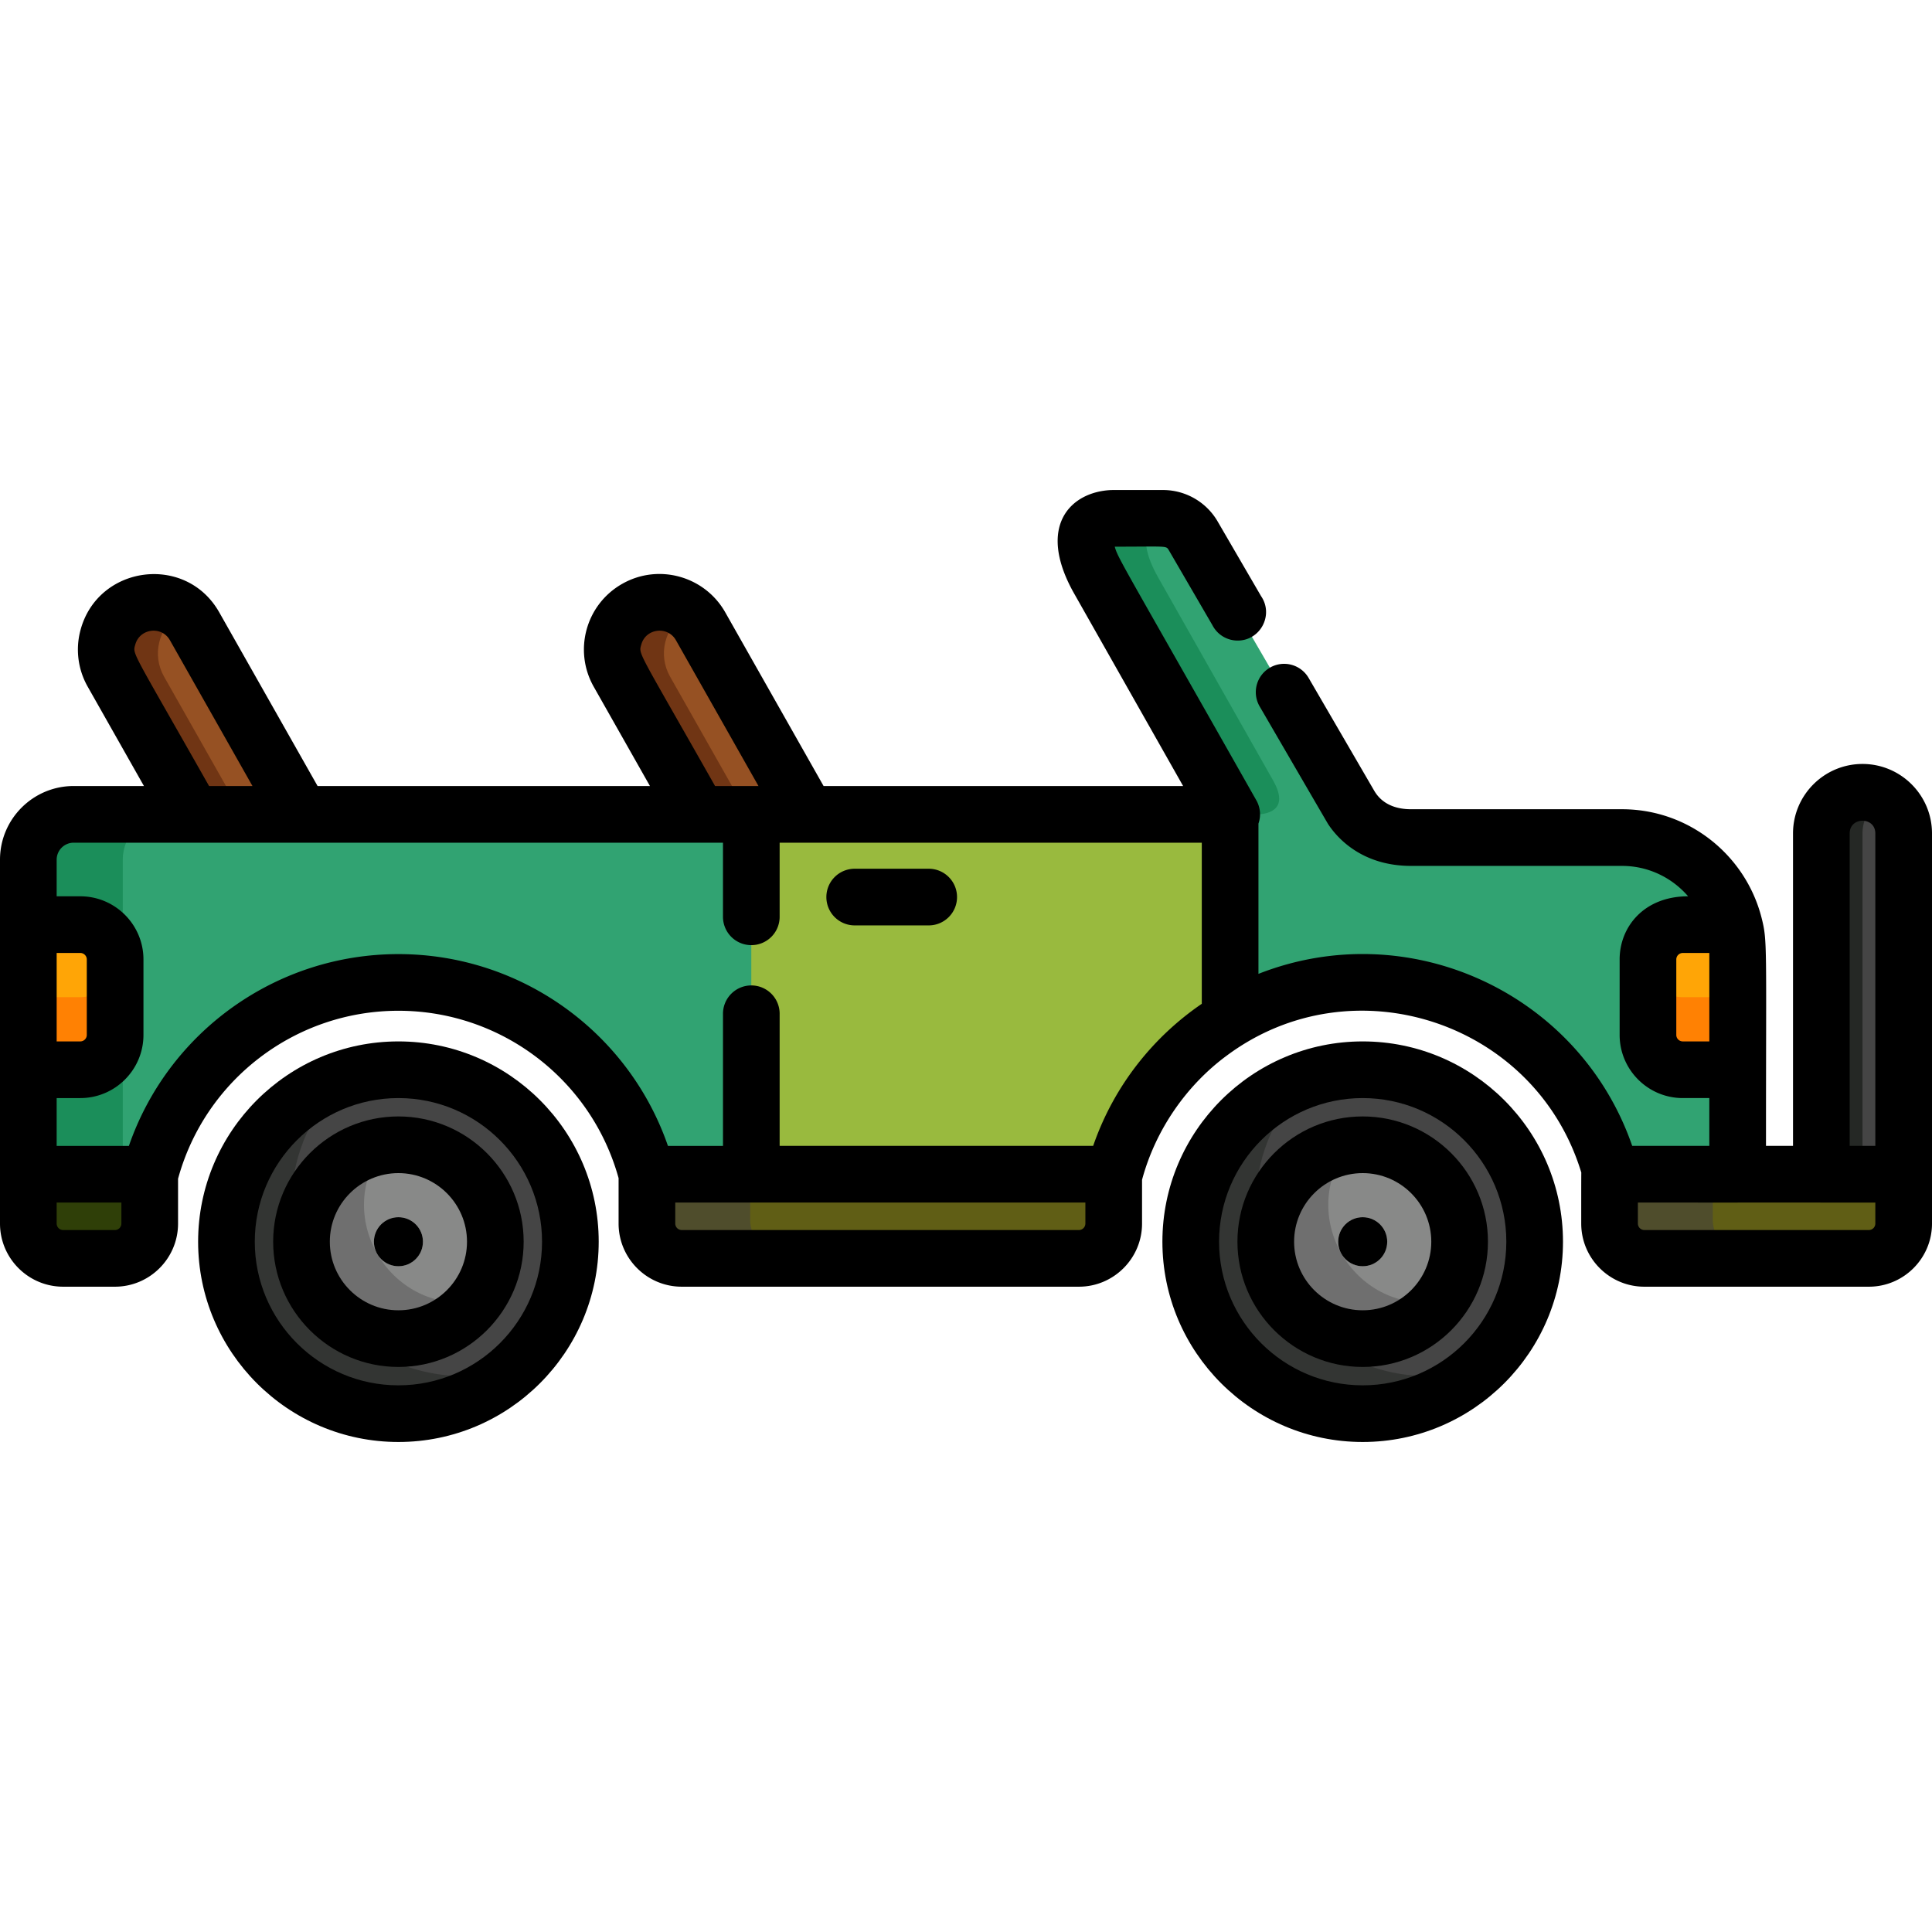 <svg xmlns="http://www.w3.org/2000/svg" viewBox="0 0 512 512"
    style="enable-background:new 0 0 512 512" xml:space="preserve"><path style="fill:#965123" d="M34.514 162.247c-6.014 3.404-8.129 11.039-4.724 17.054l21.238 37.512h28.761L51.57 166.972c-3.405-6.014-11.041-8.13-17.056-4.725zM168.611 162.247c-6.014 3.404-8.129 11.039-4.724 17.054l21.238 37.512h28.761l-28.219-49.841c-3.405-6.014-11.041-8.13-17.056-4.725z"/><path style="fill:#703514" d="M47.528 162.672c-10.922-7.133-24.18 5.252-17.738 16.63l21.238 37.512H64.71l-21.238-37.512c-3.273-5.782-1.433-13.052 4.056-16.63zM181.624 162.672c-3.793-2.478-8.799-2.811-13.013-.424-6.014 3.404-8.129 11.039-4.724 17.054l21.238 37.512h13.682l-21.238-37.512c-3.274-5.782-1.434-13.052 4.055-16.63z"/><path style="fill:#31a372" d="M39.724 311.178c7.633-29.242 34.226-50.824 65.858-50.824 31.633 0 58.225 21.582 65.858 50.824h123.827c7.636-29.242 34.226-50.824 65.858-50.824 31.635 0 58.225 21.582 65.86 50.824h12.744v.001h20.765v-58.571c-.008-16.925-13.73-30.643-30.659-30.643h-55.898c-9.702 0-14.25-5.465-15.708-7.71l-.55-.946c-.002 0-.002-.002-.002-.002l-41.403-71.21v.002a9.226 9.226 0 0 0-8.056-4.732h-13.413c-8.912.385-8.55 8.127-3.874 15.764l35.488 62.682h-306.9c-6.635 0-12.013 5.378-12.013 12.013V311.178h32.218z"/><path style="fill:#1b8e5a" d="M32.536 227.826c0-6.635 5.378-12.013 12.013-12.013H19.522c-6.635 0-12.013 5.378-12.013 12.013v83.353h25.028l-.001-83.353zM337.407 206.868l-.002-.005-30.431-53.749c-7.073-12.494-.911-15.107 2.663-15.631-1.048-.159-.038-.116-14.829-.116-8.912.385-8.55 8.127-3.874 15.764l35.488 62.682h7.166c2.942-.203 8.001-1.558 3.819-8.945z"/><path style="fill:#99ba3e" d="M295.268 311.178c4.532-17.359 15.746-32.019 30.727-41.067v-54.299H199.104v95.366h96.164z"/><circle style="fill:#454545" cx="361.132" cy="329.057" r="45.571"/><path style="fill:#333533" d="M338.883 341.905c-10.876-18.837-6.765-42.203 8.62-56.327-27.835 8.749-40.434 40.993-25.841 66.269 14.548 25.198 48.747 30.547 70.31 10.755-19.922 6.264-42.213-1.859-53.089-20.697z"/><circle style="fill:#888988" cx="361.132" cy="329.057" r="25.686"/><path style="fill:#6f6f6f" d="M357.523 303.63c-17.989 2.544-27.739 22.517-18.641 38.275 9.079 15.727 31.255 17.323 42.466 2.993-22.84 3.229-38.057-23.081-23.825-41.268z"/><circle style="fill:#c2c2c2" cx="361.132" cy="329.057" r="6.496"/><path style="fill:#ffa506" d="M21.28 245.037H7.508v38.454H21.28a9.229 9.229 0 0 0 9.229-9.228v-19.997a9.228 9.228 0 0 0-9.229-9.229z"/><path style="fill:#ff8103" d="M21.28 264.264H7.508v19.226H21.28a9.229 9.229 0 0 0 9.229-9.228v-19.226a9.229 9.229 0 0 1-9.229 9.228z"/><path style="fill:#ffa506" d="M436.728 254.266v19.997a9.229 9.229 0 0 0 9.229 9.228h14.539c0-33.922.278-33.645-.948-38.454h-13.591a9.228 9.228 0 0 0-9.229 9.229z"/><path style="fill:#ff8103" d="M436.728 255.037v19.226a9.229 9.229 0 0 0 9.229 9.228h14.539v-19.226h-14.539c-5.097-.001-9.229-4.133-9.229-9.228z"/><path style="fill:#454545" d="M504.492 311.179v-90.308c0-6.025-4.882-10.908-10.907-10.908s-10.909 4.883-10.909 10.908v90.308h21.816z"/><path style="fill:#252825" d="M499.039 211.435a10.836 10.836 0 0 0-5.454-1.472c-6.025 0-10.909 4.883-10.909 10.908v90.308h10.908v-90.308c-.001-4.035 2.197-7.55 5.455-9.436z"/><path style="fill:#605e15" d="M171.441 323.251a9.228 9.228 0 0 0 9.229 9.229h105.246a9.228 9.228 0 0 0 9.229-9.229v-13.075H171.441v13.075zM504.492 323.251v-13.075H426.55v13.075a9.228 9.228 0 0 0 9.229 9.229h59.484a9.229 9.229 0 0 0 9.229-9.229z"/><path style="fill:#4f4d2c" d="M198.806 323.251v-13.075h-27.365v13.075a9.228 9.228 0 0 0 9.229 9.229h27.365a9.229 9.229 0 0 1-9.229-9.229zM453.914 323.251v-13.075h-27.365v13.075a9.228 9.228 0 0 0 9.229 9.229h27.365a9.229 9.229 0 0 1-9.229-9.229z"/><path style="fill:#3b540a" d="M39.679 323.251v-13.075H7.508v13.075a9.228 9.228 0 0 0 9.229 9.229H30.45a9.228 9.228 0 0 0 9.229-9.229z"/><path style="fill:#2f3f08" d="M32.536 310.177H7.508v13.075a9.228 9.228 0 0 0 9.229 9.229c14.485 0 16.18.536 19.371-1.948-4.471-3.48-3.572-7.107-3.572-20.356z"/><circle style="fill:#454545" cx="105.588" cy="329.057" r="45.571"/><path style="fill:#333533" d="M83.338 341.905c-10.876-18.837-6.765-42.203 8.62-56.327-27.832 8.748-40.436 40.99-25.841 66.269 14.547 25.197 48.747 30.548 70.31 10.755-19.922 6.264-42.213-1.859-53.089-20.697z"/><circle style="fill:#888988" cx="105.588" cy="329.057" r="25.686"/><path style="fill:#6f6f6f" d="M101.979 303.63c-17.989 2.544-27.739 22.517-18.641 38.275 9.079 15.726 31.255 17.323 42.466 2.993-22.841 3.229-38.058-23.081-23.825-41.268z"/><circle style="fill:#c2c2c2" cx="105.588" cy="329.057" r="6.496"/><path d="M361.127 275.984c-29.268 0-53.079 23.812-53.079 53.079 0 29.268 23.811 53.079 53.079 53.079 29.269 0 53.081-23.811 53.081-53.079-.001-29.267-23.812-53.079-53.081-53.079zm0 91.142c-20.987 0-38.062-17.075-38.062-38.062 0-20.988 17.075-38.062 38.062-38.062 20.988 0 38.064 17.075 38.064 38.062-.001 20.987-17.077 38.062-38.064 38.062z"/><path d="M361.127 295.868c-18.302 0-33.193 14.892-33.193 33.195 0 18.302 14.891 33.193 33.193 33.193 18.303 0 33.195-14.891 33.195-33.193 0-18.303-14.892-33.195-33.195-33.195zm0 51.372c-10.023 0-18.176-8.154-18.176-18.176 0-10.024 8.154-18.178 18.176-18.178 10.024 0 18.178 8.155 18.178 18.178 0 10.022-8.155 18.176-18.178 18.176z"/><circle cx="361.132" cy="329.067" r="6.496"/><path d="M105.583 275.984c-29.269 0-53.08 23.812-53.08 53.079 0 29.268 23.812 53.079 53.08 53.079s53.08-23.811 53.08-53.079c0-29.267-23.812-53.079-53.08-53.079zm0 91.142c-20.988 0-38.063-17.075-38.063-38.062 0-20.988 17.076-38.062 38.063-38.062s38.063 17.075 38.063 38.062-17.075 38.062-38.063 38.062z"/><path d="M105.583 295.868c-18.302 0-33.193 14.892-33.193 33.195 0 18.302 14.891 33.193 33.193 33.193s33.193-14.891 33.193-33.193c-.001-18.303-14.891-33.195-33.193-33.195zm0 51.372c-10.023 0-18.176-8.154-18.176-18.176 0-10.024 8.153-18.178 18.176-18.178s18.176 8.155 18.176 18.178c0 10.022-8.153 18.176-18.176 18.176z"/><circle cx="105.588" cy="329.067" r="6.496"/><path d="M226.504 245.24h19.612c4.148 0 7.508-3.361 7.508-7.508s-3.361-7.508-7.508-7.508h-19.612a7.507 7.507 0 0 0-7.508 7.508 7.507 7.507 0 0 0 7.508 7.508z"/><path d="M493.584 202.457c-10.155 0-18.417 8.261-18.417 18.415v82.798h-7.162c0-53.9.41-54.251-1.191-60.52-4.225-16.476-19.202-28.694-36.976-28.694H373.94c-4.054 0-7.701-1.362-9.765-4.917l-.057-.096-17.318-29.786a7.507 7.507 0 0 0-10.264-2.717 7.507 7.507 0 0 0-2.717 10.264c.156.268 17.947 30.882 18.116 31.142 2.174 3.346 8.671 11.126 22.005 11.126h55.898c7.001 0 13.282 3.128 17.53 8.056-11.654 0-18.148 8.062-18.148 16.738v19.997c0 9.228 7.508 16.737 16.738 16.737h7.031v12.67h-20.436c-13.962-40.393-58.965-61.335-99.049-45.587v-39.827a7.493 7.493 0 0 0-.55-6.143c-35.633-62.937-36.63-64.04-37.539-67.238 14.125 0 13.573-.332 14.37.995l11.505 19.787a7.52 7.52 0 0 0 6.696 4.101c6.058 0 9.622-6.812 6.207-11.783l-11.401-19.605a16.762 16.762 0 0 0-14.573-8.511c-.238 0-13.501-.004-13.738.007-10.688.463-19.762 9.403-10.079 26.971l29.138 51.467h-95.28l-26.062-46.031c-5.395-9.533-17.595-13.051-27.287-7.559-9.631 5.449-13.011 17.655-7.559 27.287l14.893 26.303h-88.08l-26.062-46.031c-8.813-15.572-32.001-12.514-36.719 4.518a19.89 19.89 0 0 0 1.872 15.21l14.892 26.303H19.522C8.758 208.304 0 217.061 0 227.825v96.426c0 9.229 7.508 16.738 16.738 16.738H30.45c9.229 0 16.738-7.508 16.738-16.738v-11.876c7.187-26.242 31.089-44.513 58.395-44.513 27.251 0 51.11 18.196 58.35 44.353v12.035c0 9.229 7.508 16.738 16.738 16.738h105.246c9.229 0 16.738-7.508 16.738-16.738v-11.593c3.659-13.598 12.087-25.275 22.411-32.881 33.392-24.893 81.824-9.066 93.998 30.972-.034.594-.022 12.905-.022 13.502 0 9.229 7.508 16.738 16.738 16.738h59.484c9.229 0 16.738-7.508 16.738-16.738V220.868c-.002-10.15-8.263-18.411-18.418-18.411zm-323.631-31.656c1.193-4.308 6.997-4.985 9.179-1.129l21.873 38.634h-11.504c-20.727-36.611-20.292-34.829-19.548-37.505zm-134.097 0c1.18-4.263 6.976-5.022 9.179-1.129l21.873 38.634H55.405c-20.727-36.611-20.292-34.829-19.549-37.505zm-20.839 81.746h6.263c.948 0 1.721.772 1.721 1.721v19.997c0 .948-.772 1.72-1.721 1.72h-6.263v-23.438zm17.154 71.707c0 .948-.773 1.721-1.721 1.721H16.738a1.724 1.724 0 0 1-1.721-1.721v-5.566h17.154v5.566zm255.465 0c0 .948-.773 1.721-1.721 1.721H180.67a1.724 1.724 0 0 1-1.721-1.721v-5.566h108.688l-.001 5.566zm30.852-58.238c-12.611 8.611-23.204 21.467-28.787 37.655h-83.087v-35.014a7.507 7.507 0 0 0-7.508-7.508 7.507 7.507 0 0 0-7.508 7.508v35.014h-14.589c-10.436-30.2-39.015-50.824-71.425-50.824s-60.989 20.624-71.425 50.824H15.017v-12.67h6.263c9.229 0 16.738-7.508 16.738-16.737v-19.997c0-9.229-7.508-16.738-16.738-16.738h-6.263v-9.703a4.51 4.51 0 0 1 4.505-4.505h172.075v19.644a7.507 7.507 0 0 0 7.508 7.508 7.507 7.507 0 0 0 7.508-7.508v-19.644H318.487v42.695zm127.469 9.968a1.723 1.723 0 0 1-1.721-1.72v-19.997c0-.948.772-1.721 1.721-1.721h7.03l.002.063v23.375h-7.032zm51.026 48.27c0 .948-.772 1.721-1.721 1.721h-59.484a1.724 1.724 0 0 1-1.721-1.721v-5.565l26.439.001.021-.001 36.466.001v5.564zm0-20.583h-6.799v-82.798c0-4.491 6.799-4.493 6.799 0v82.798z"/></svg>